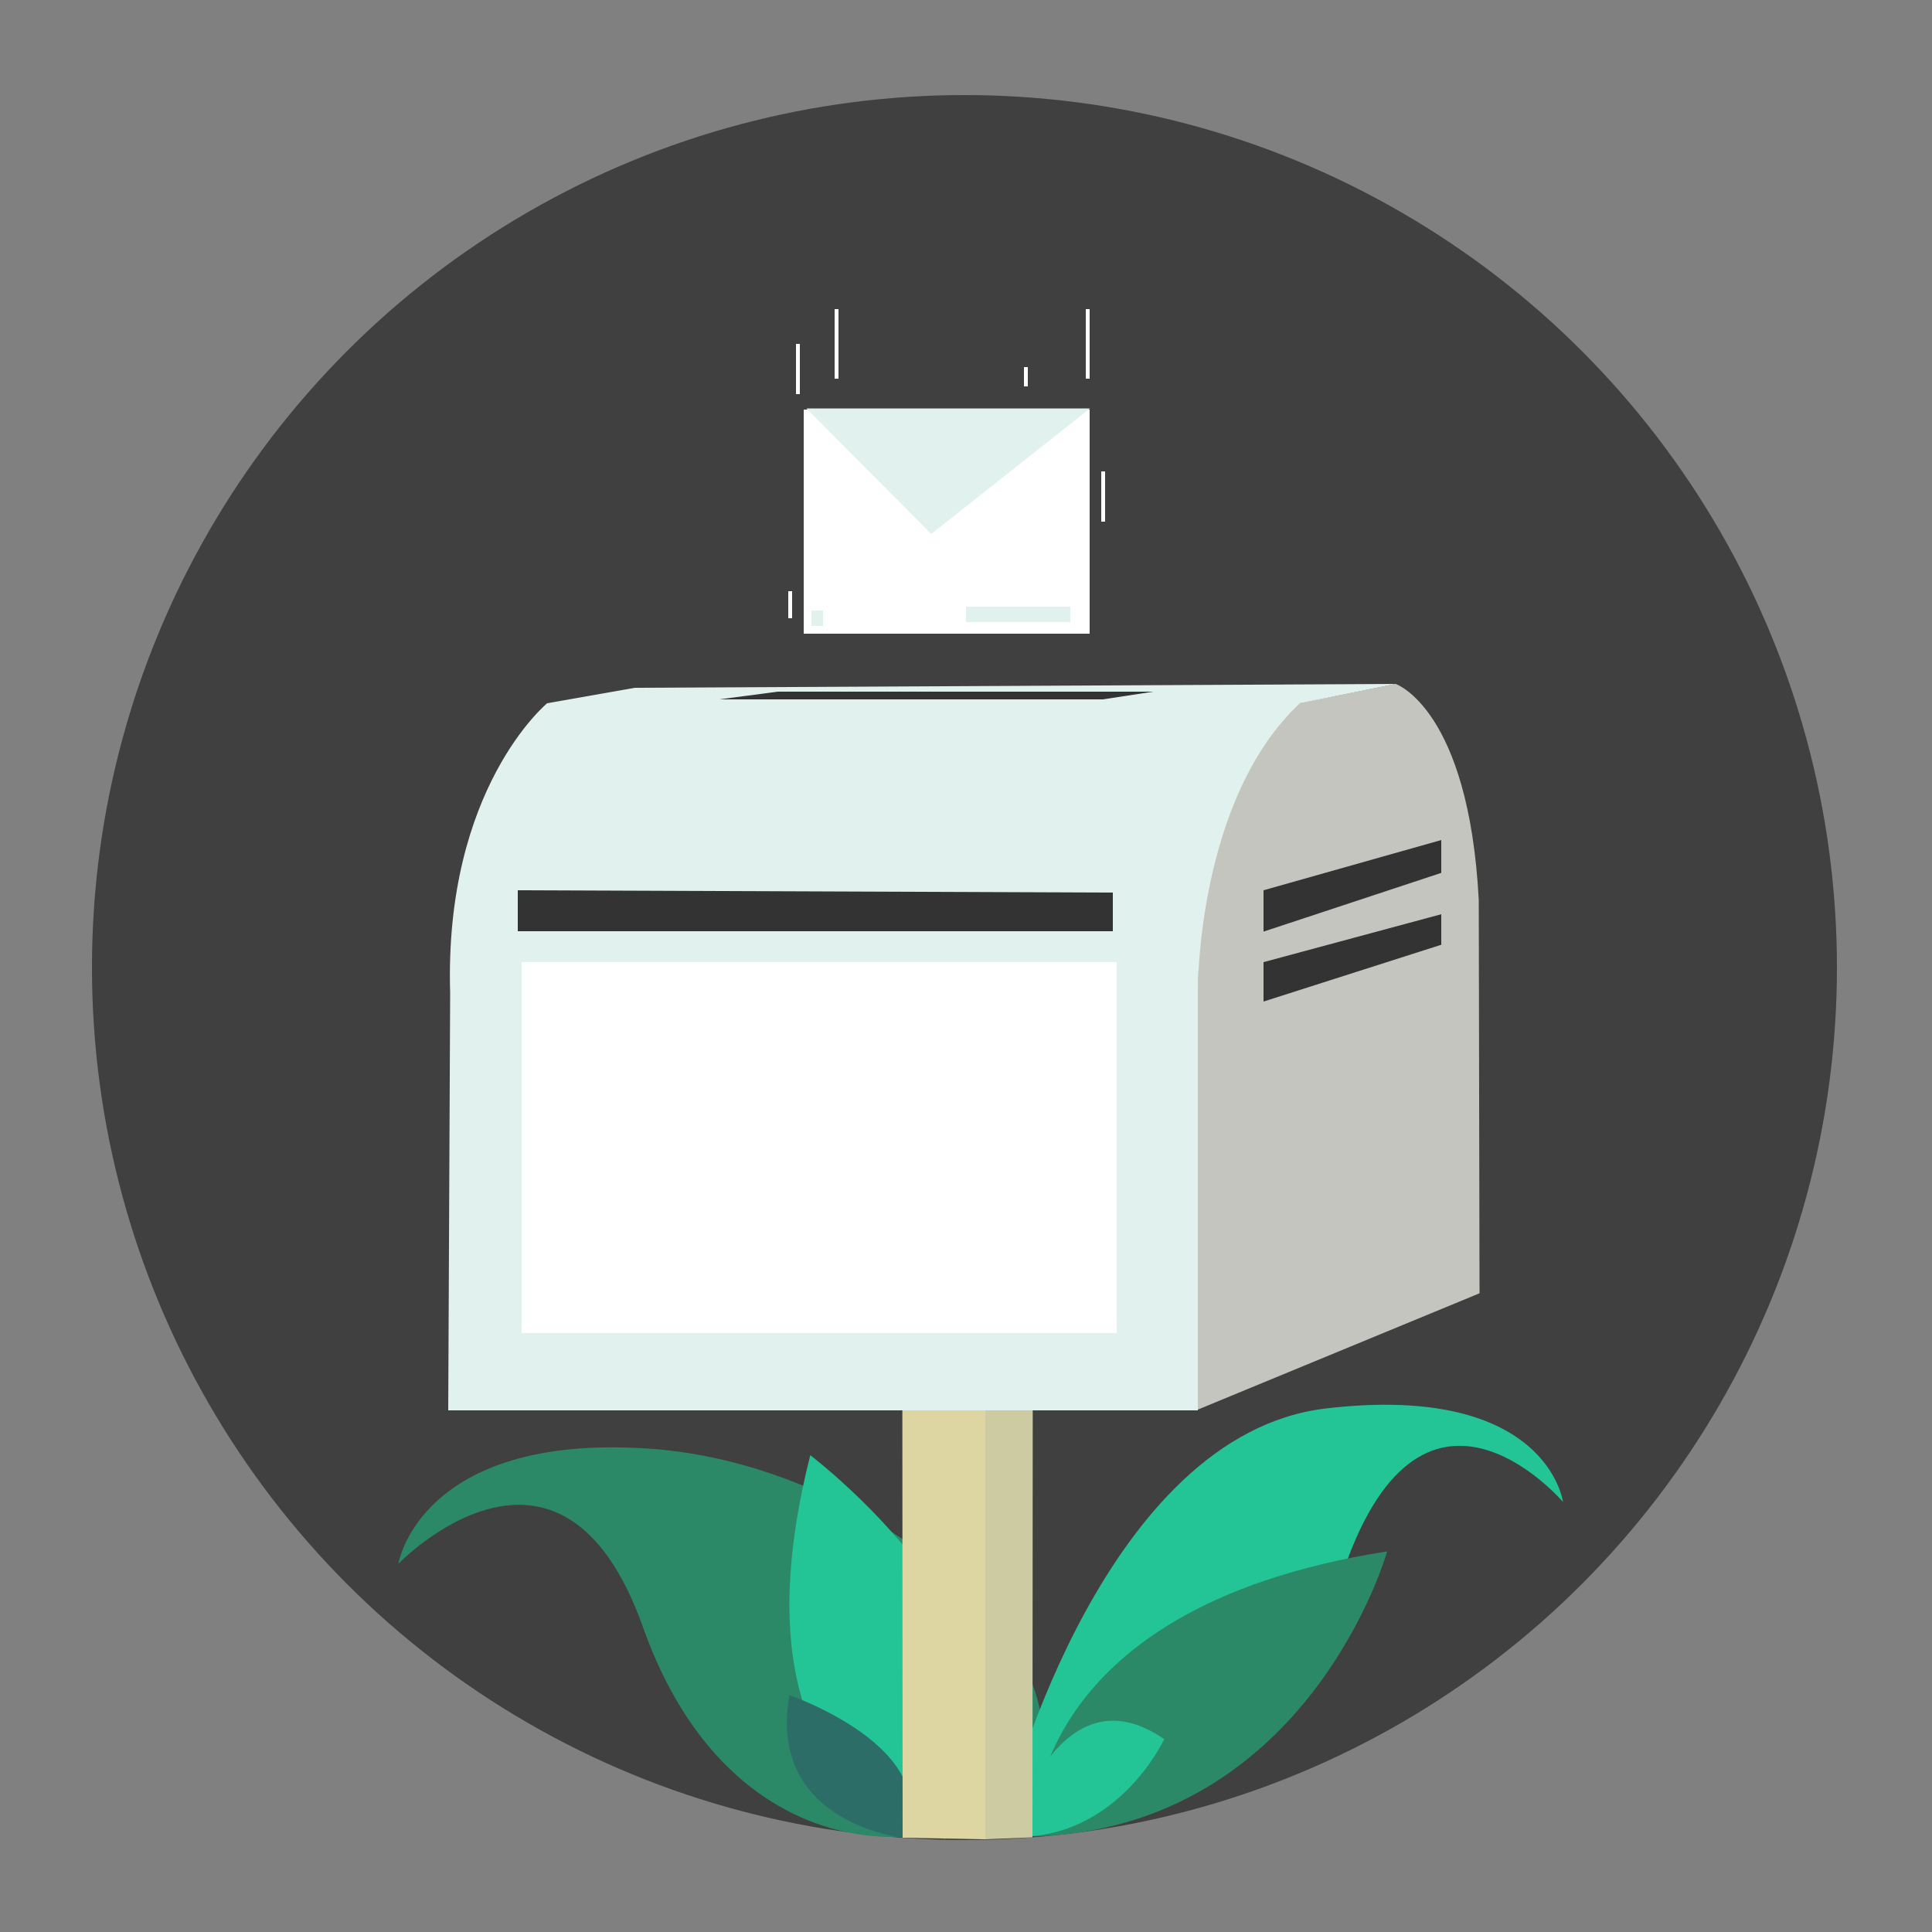 <?xml version="1.0" encoding="utf-8"?>
<!-- Generator: Adobe Illustrator 19.0.0, SVG Export Plug-In . SVG Version: 6.00 Build 0)  -->
<svg version="1.1" id="Warstwa_1" xmlns="http://www.w3.org/2000/svg" xmlns:xlink="http://www.w3.org/1999/xlink" x="0px" y="0px"
	 viewBox="234 -234 500 500" style="enable-background:new 234 -234 500 500;" xml:space="preserve">
<rect x="234" y="-234" width="500" height="500" fill="#808080" stroke="none"/>
<style type="text/css">
	.st0{fill:#404040;}
	.st1{fill:#A8FFCD;}
	.st2{fill:#FFFFFF;stroke:#000000;stroke-miterlimit:10;}
	.st3{fill:#FFFFFF;}
	.st4{fill:#E1F1EE;}
	.st5{fill:#2C8968;}
	.st6{fill:#23C495;}
	.st7{fill:#2C6D68;}
	.st8{fill:#DED6A2;}
	.st9{fill:#CCCBA2;}
	.st10{fill:#C5C5BF;}
	.st11{fill:#333333;}
	.st12{fill:none;stroke:#FFFFFF;stroke-miterlimit:10;}
</style>
<g id="Warstwa_1_1_">
	<circle id="XMLID_33_" class="st0" cx="483.6" cy="16.4" r="225.8"/>
	<path id="XMLID_39_" class="st1" d="M495.5,241.3"/>
	<path id="XMLID_24_" class="st2" d="M324,16.5"/>
	<path id="XMLID_25_" class="st2" d="M372-64.5"/>
	<path id="XMLID_40_" class="st1" d="M512.6,106.9c0,0-57.9-8.4-34.9-99.3C477.6,7.6,549.2,61.3,512.6,106.9z"/>
	<g id="XMLID_4_">
		<g id="XMLID_29_">
			<rect id="XMLID_21_" x="442" y="-128" class="st3" width="74" height="58"/>
			<polyline id="XMLID_22_" class="st4" points="442.7,-128.3 475,-95.8 516.1,-128.3 			"/>
			<rect id="XMLID_26_" x="484" y="-77" class="st4" width="27" height="4"/>
			<rect id="XMLID_27_" x="444" y="-76" class="st4" width="3" height="4"/>
		</g>
		<g id="XMLID_3_">
			<path id="XMLID_31_" class="st5" d="M500.5,225.3c17.1-28.7-39.2-80.4-98.6-84.4c-59.3-4-64.8,29.8-64.8,29.8s42-43.5,63.3,16.4
				C424.8,256,487.1,247.7,500.5,225.3z"/>
			<path id="XMLID_37_" class="st6" d="M478.6,241.9c0,0-57.9-8.4-34.9-99.3C443.6,142.6,515.2,196.3,478.6,241.9z"/>
			<path id="XMLID_36_" class="st6" d="M495.5,230.8c0,0,24.4-93.6,81.7-100.3s61.3,24.2,61.3,24.2s-37.2-43.7-57.7,20.5
				C559.2,242.8,495.5,230.8,495.5,230.8z"/>
			<path id="XMLID_38_" class="st5" d="M501.5,241.3c0,0-3.9-58.9,91.5-73.8C593,167.5,572.9,239,501.5,241.3z"/>
			<path id="XMLID_2_" class="st6" d="M495.5,241.3c0,0,12.2-44.3,39.8-25.2C535.3,216.1,523,242.7,495.5,241.3z"/>
			<path id="XMLID_41_" class="st7" d="M467.6,241.6c0,0-35.2-3.8-29.3-36.9C438.3,204.7,478.8,218.6,467.6,241.6z"/>
			<g id="XMLID_34_">
				<polyline id="XMLID_35_" class="st8" points="489,242 489,84 467.5,84 467.6,241.6 				"/>
				<polyline id="XMLID_28_" class="st9" points="501.2,241.5 501.3,84 489,84 489,242 				"/>
				<path id="XMLID_18_" class="st10" d="M616.7-1.1C614.1-50.6,595.2-57,595.2-57l-25.1,5c0,0-26.1,17.7-26.1,74.4v108.4l72.9-30.1
					L616.7-1.1z"/>
				<polygon id="XMLID_23_" class="st4" points="375.6,-52 570.4,-52 595.2,-57 398.3,-56 				"/>
				<path id="XMLID_19_" class="st4" d="M570.4-52H375.6c0,0-26.7,22-25.1,75L350,131h194V22.4C544,22.4,543.7-27,570.4-52z"/>
				<rect id="XMLID_1_" x="369" y="15" class="st3" width="154" height="96"/>
				<polygon id="XMLID_17_" class="st11" points="368,7 522,7 522,-3 368,-3.6 				"/>
				<polygon id="XMLID_30_" class="st11" points="561,7.1 607,-8.1 607,-16.6 561,-3.6 				"/>
				<polygon id="XMLID_32_" class="st11" points="561,15 561,25.2 607,10.5 607,2.6 				"/>
			</g>
			<polygon id="XMLID_20_" class="st11" points="435.3,-55 420.1,-53 519.4,-53 532.5,-55 			"/>
			<line id="XMLID_43_" class="st12" x1="515.5" y1="-136" x2="515.5" y2="-154"/>
			<line id="XMLID_44_" class="st12" x1="499.5" y1="-134" x2="499.5" y2="-139"/>
			<line id="XMLID_45_" class="st12" x1="450.5" y1="-154" x2="450.5" y2="-136"/>
			<line id="XMLID_46_" class="st12" x1="440.5" y1="-145" x2="440.5" y2="-132"/>
			<line id="XMLID_47_" class="st12" x1="519.5" y1="-99" x2="519.5" y2="-112"/>
			<line id="XMLID_48_" class="st12" x1="438.5" y1="-74" x2="438.5" y2="-81"/>
		</g>
	</g>
</g>
<g id="Warstwa_2">
</g>
</svg>
